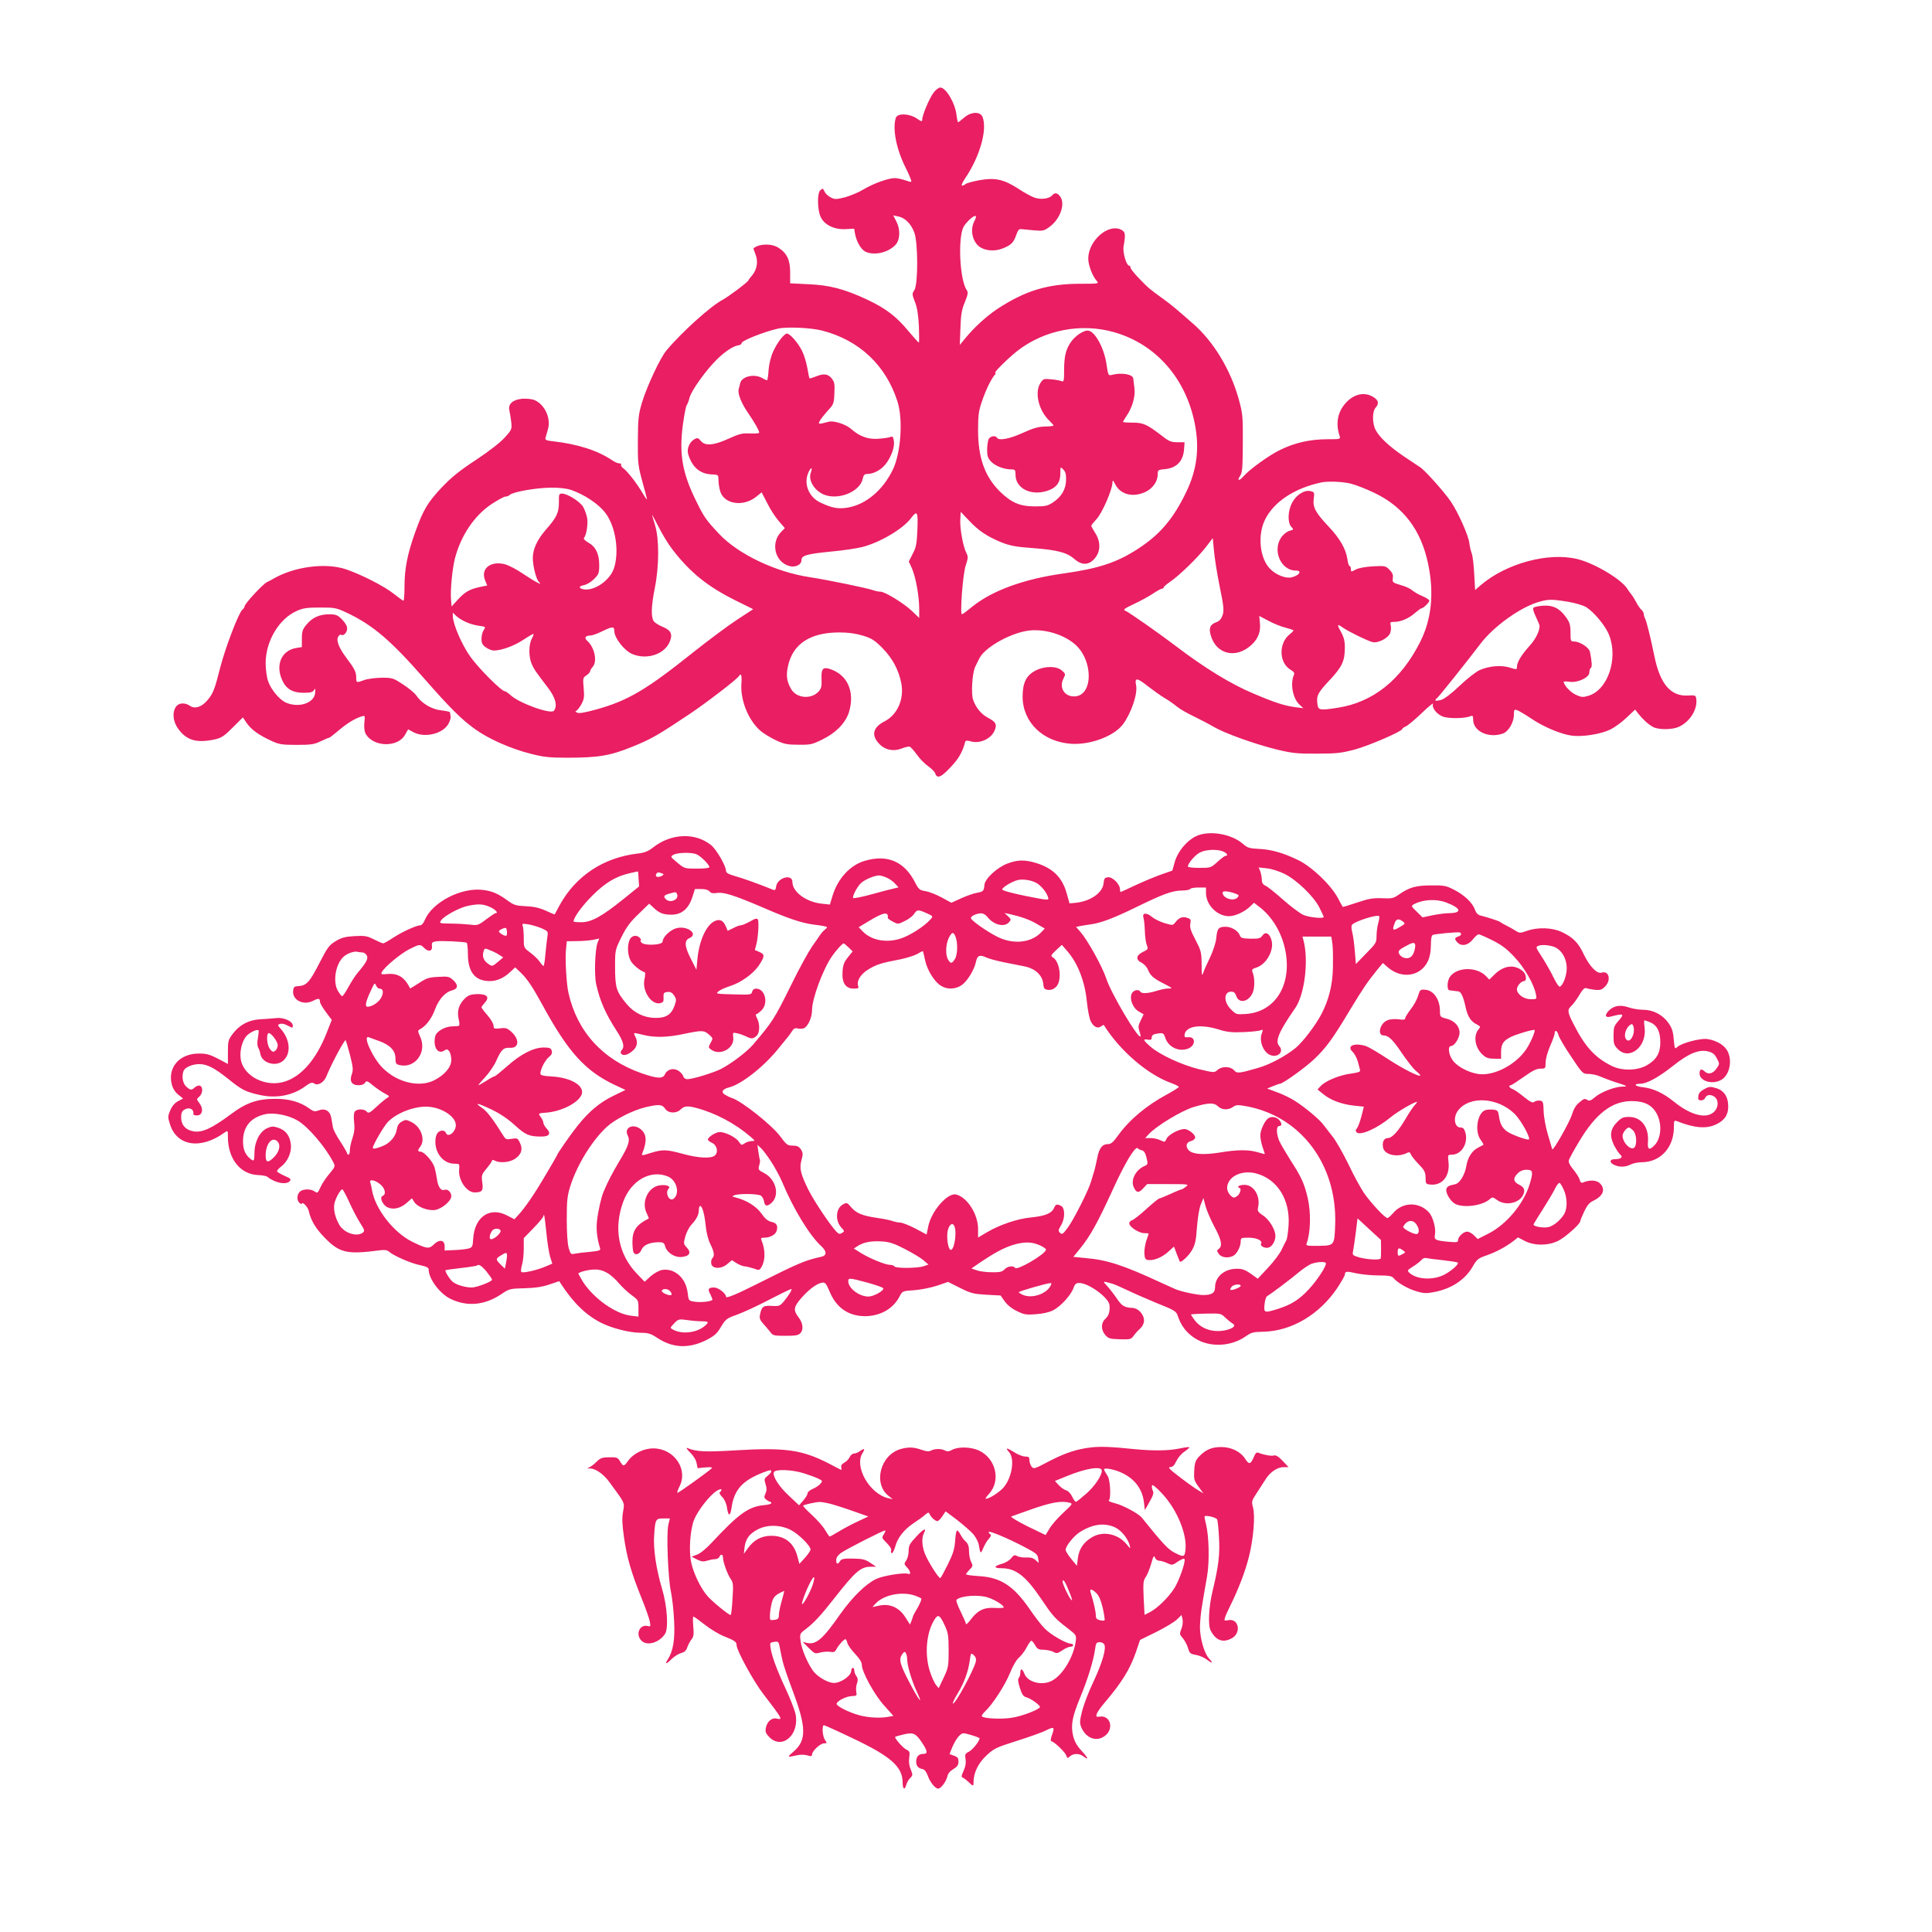 <?xml version="1.0" standalone="no"?>
<!DOCTYPE svg PUBLIC "-//W3C//DTD SVG 20010904//EN"
 "http://www.w3.org/TR/2001/REC-SVG-20010904/DTD/svg10.dtd">
<svg version="1.0" xmlns="http://www.w3.org/2000/svg"
 width="1280pt" height="1280pt" viewBox="0 0 1280 1280"
 preserveAspectRatio="xMidYMid meet">
<g transform="translate(0,1280) scale(0.1,-0.1)"
fill="#e91e63" stroke="none">
<path d="M6185 12186 c-27 -36 -75 -148 -75 -178 0 -15 -4 -15 -36 7 -50 34
-129 36 -139 4 -23 -72 3 -206 64 -328 16 -31 31 -66 35 -78 7 -22 7 -22 -35
-8 -23 8 -55 15 -71 15 -43 0 -145 -37 -209 -76 -31 -19 -85 -41 -120 -51 -56
-14 -68 -15 -93 -2 -16 8 -34 23 -40 34 -6 11 -12 22 -13 24 -2 2 -9 -2 -18
-9 -22 -18 -20 -134 3 -179 25 -52 91 -83 164 -79 l57 3 6 -35 c10 -53 41
-105 70 -118 58 -27 152 -5 199 47 29 32 32 100 6 151 l-22 43 33 -7 c44 -8
85 -49 106 -105 26 -66 26 -344 1 -383 -16 -24 -16 -28 4 -79 15 -38 22 -86
26 -161 2 -60 2 -108 0 -108 -3 0 -34 34 -69 76 -82 99 -151 151 -274 209
-152 71 -249 96 -390 102 l-120 6 0 71 c0 82 -20 127 -75 163 -45 31 -128 30
-168 -2 -1 -1 5 -19 13 -39 19 -46 11 -100 -20 -138 -13 -15 -25 -31 -27 -36
-4 -12 -134 -109 -170 -128 -77 -40 -269 -212 -372 -335 -41 -48 -130 -238
-162 -344 -24 -80 -27 -107 -28 -250 -1 -146 1 -169 27 -265 16 -58 31 -114
33 -125 3 -11 -9 5 -27 35 -38 66 -102 148 -130 168 -10 7 -17 18 -14 23 4 5
-2 9 -12 9 -10 0 -31 9 -48 21 -95 64 -224 106 -388 125 -47 5 -57 9 -53 23 3
9 10 34 16 56 22 74 -21 166 -90 195 -18 7 -52 10 -82 8 -62 -6 -94 -36 -83
-78 3 -14 9 -48 12 -75 5 -49 4 -52 -43 -104 -30 -33 -103 -90 -189 -147 -107
-70 -162 -114 -226 -181 -96 -102 -125 -150 -179 -301 -51 -143 -70 -240 -70
-357 0 -52 -3 -95 -7 -95 -5 1 -33 21 -63 45 -61 50 -221 131 -320 164 -134
44 -338 17 -475 -61 -11 -7 -32 -18 -47 -25 -29 -15 -148 -144 -148 -161 0 -5
-6 -15 -14 -21 -25 -21 -113 -252 -146 -380 -38 -150 -48 -177 -89 -224 -38
-43 -81 -55 -113 -33 -33 23 -74 20 -92 -6 -27 -39 -20 -101 17 -150 56 -74
120 -92 239 -67 45 10 62 21 120 79 l67 67 26 -38 c31 -44 77 -77 160 -116 54
-25 71 -28 170 -28 96 0 116 3 160 24 28 13 52 24 55 23 4 0 32 22 64 49 57
48 107 79 153 93 21 7 22 5 17 -41 -3 -30 0 -57 8 -73 48 -90 215 -95 262 -7
l20 35 35 -19 c73 -39 191 -12 230 52 11 18 19 42 16 54 -2 11 -4 23 -4 26 -1
4 -28 9 -60 13 -63 7 -130 48 -164 100 -10 14 -48 46 -86 71 -66 43 -71 45
-142 45 -41 -1 -92 -7 -114 -15 -54 -20 -55 -19 -55 16 0 37 -11 58 -61 125
-52 68 -73 119 -59 145 6 11 15 17 21 13 16 -9 39 16 39 43 0 15 -14 39 -34
59 -30 30 -40 34 -86 34 -64 0 -112 -22 -150 -69 -25 -30 -30 -44 -30 -92 l0
-56 -37 -6 c-98 -16 -140 -112 -93 -214 26 -58 69 -83 142 -83 44 0 60 4 68
18 8 14 10 11 8 -18 -5 -67 -106 -102 -191 -66 -44 18 -102 87 -121 144 -9 25
-16 79 -16 119 0 144 88 292 203 344 44 20 68 24 157 24 101 0 108 -2 183 -37
169 -81 287 -182 507 -433 170 -194 246 -270 335 -334 89 -65 239 -132 372
-165 85 -22 124 -26 241 -26 206 0 285 13 432 73 126 51 170 77 378 216 111
74 314 230 327 251 15 24 21 6 17 -48 -8 -112 47 -247 129 -316 19 -16 63 -43
99 -60 55 -26 76 -30 150 -30 78 -1 92 2 155 33 96 47 159 113 181 187 39 136
-14 249 -135 284 -41 11 -51 -4 -48 -73 2 -46 -2 -59 -21 -80 -49 -52 -145
-43 -180 17 -29 49 -35 89 -22 150 31 149 146 226 341 226 60 0 108 -7 155
-21 59 -18 78 -30 130 -82 67 -69 107 -143 125 -232 21 -106 -25 -211 -112
-255 -75 -39 -88 -90 -36 -146 39 -43 96 -55 154 -32 21 9 43 13 50 11 7 -2
28 -26 47 -52 19 -27 52 -61 75 -77 22 -16 43 -36 46 -46 13 -39 38 -30 101
37 55 58 80 100 99 171 3 9 14 9 42 1 55 -14 126 17 150 68 21 44 13 61 -42
90 -44 23 -80 67 -98 119 -14 42 -6 172 13 216 7 14 19 40 28 57 32 69 192
162 313 183 105 18 237 -18 318 -86 127 -107 125 -348 -3 -348 -65 0 -100 59
-71 117 16 31 15 33 -10 55 -36 31 -116 30 -175 -1 -61 -32 -85 -81 -85 -173
1 -171 137 -301 326 -312 128 -7 284 53 341 132 54 75 96 200 85 255 -11 53 6
52 76 -4 38 -29 89 -66 115 -81 26 -15 61 -40 79 -55 18 -15 67 -44 110 -64
43 -21 103 -52 133 -70 71 -42 273 -115 420 -151 101 -24 133 -28 265 -27 130
0 163 4 250 27 94 25 315 121 315 136 0 4 11 12 25 18 13 6 61 46 105 88 44
43 78 70 74 61 -9 -25 22 -67 64 -84 37 -15 145 -14 185 2 14 6 17 2 17 -22 0
-78 101 -126 197 -93 37 13 73 74 73 125 0 33 2 36 21 30 12 -4 54 -29 93 -55
82 -56 199 -105 271 -114 70 -9 190 10 252 40 29 14 78 49 109 79 l57 54 21
-27 c31 -39 67 -72 99 -89 38 -19 128 -18 171 2 74 35 124 117 114 186 -3 22
-7 24 -55 21 -113 -7 -185 76 -222 260 -25 121 -51 229 -62 250 -5 10 -9 24
-9 32 0 7 -7 19 -16 27 -8 7 -24 29 -34 50 -11 20 -25 43 -32 51 -7 8 -18 23
-24 33 -34 62 -213 170 -329 200 -193 49 -474 -26 -645 -172 l-37 -32 -6 107
c-3 59 -10 121 -17 137 -6 17 -13 46 -15 66 -6 51 -73 202 -123 276 -44 65
-175 211 -204 228 -9 6 -56 37 -105 70 -100 68 -163 127 -189 176 -23 44 -23
122 -1 147 25 28 21 50 -15 72 -59 36 -130 20 -185 -43 -51 -58 -65 -134 -38
-214 7 -23 6 -23 -78 -23 -114 0 -215 -22 -312 -69 -74 -35 -205 -129 -249
-179 -27 -31 -42 -27 -20 5 15 24 17 53 18 218 1 179 -1 196 -27 290 -54 196
-167 382 -302 500 -127 111 -140 122 -199 165 -94 68 -98 72 -158 134 -32 33
-58 65 -58 73 0 7 -4 13 -9 13 -18 0 -44 87 -37 127 14 81 12 96 -14 110 -86
46 -220 -71 -220 -191 0 -43 29 -118 57 -148 15 -17 10 -18 -108 -18 -217 0
-365 -45 -550 -166 -74 -49 -155 -123 -217 -199 l-33 -40 4 110 c3 89 8 122
29 172 21 53 23 65 13 81 -47 66 -60 352 -20 421 21 35 71 79 80 69 3 -3 -1
-18 -10 -34 -33 -63 -8 -151 50 -178 43 -21 101 -20 150 3 48 21 61 36 79 87
10 29 18 38 32 36 11 -1 48 -5 84 -8 61 -5 67 -4 106 25 67 50 102 147 70 196
-19 28 -38 32 -56 10 -18 -21 -73 -29 -114 -15 -20 6 -69 33 -110 60 -97 63
-156 75 -263 55 -42 -8 -81 -19 -87 -25 -5 -5 -16 -10 -22 -10 -7 0 2 22 22
51 96 143 146 319 114 403 -14 39 -77 37 -123 -4 -19 -16 -37 -30 -39 -30 -3
0 -8 22 -11 49 -9 78 -70 181 -107 181 -10 0 -31 -15 -45 -34z m-739 -1576
c246 -63 423 -229 500 -470 38 -119 23 -343 -32 -454 -65 -133 -175 -226 -292
-248 -67 -12 -109 -5 -190 34 -73 36 -108 121 -78 193 17 41 32 44 18 4 -19
-49 22 -118 85 -145 96 -41 242 18 259 105 5 24 12 31 31 31 40 0 89 26 119
63 38 48 63 115 56 155 -4 29 -7 33 -26 26 -11 -4 -46 -9 -78 -11 -65 -5 -123
15 -179 65 -35 31 -115 57 -148 48 -68 -18 -73 -18 -60 5 6 12 30 42 52 67 40
42 42 48 45 116 3 61 1 75 -18 99 -25 31 -53 34 -107 12 -20 -8 -38 -14 -40
-11 -2 2 -8 32 -14 67 -6 35 -21 86 -35 114 -27 54 -80 115 -100 115 -19 0
-65 -60 -92 -120 -15 -33 -27 -82 -30 -122 -2 -38 -7 -68 -11 -68 -3 1 -17 7
-31 15 -53 31 -136 11 -146 -34 -3 -14 -8 -32 -10 -40 -8 -26 17 -92 61 -155
45 -66 75 -119 75 -133 0 -4 -27 -6 -59 -5 -52 3 -71 -1 -143 -34 -101 -46
-157 -50 -185 -15 -17 20 -22 22 -41 12 -33 -18 -53 -63 -43 -98 25 -87 78
-133 156 -136 44 -2 45 -2 45 -37 0 -19 5 -52 11 -73 24 -87 152 -108 239 -38
l36 29 38 -73 c20 -41 55 -94 77 -119 l39 -45 -24 -24 c-72 -73 -43 -200 53
-227 42 -11 81 8 81 40 0 30 37 40 198 56 79 7 171 21 205 30 117 30 268 119
321 189 43 57 49 47 44 -74 -4 -93 -8 -117 -31 -160 l-26 -51 21 -46 c25 -58
47 -179 48 -264 l0 -64 -47 45 c-56 53 -180 129 -210 129 -12 0 -33 4 -46 9
-37 14 -299 68 -422 87 -225 34 -472 151 -598 284 -89 94 -103 114 -157 225
-90 183 -111 308 -86 499 9 66 20 124 25 130 5 6 14 30 20 53 13 47 105 176
178 249 54 54 110 91 144 96 13 2 23 8 22 14 -3 16 149 76 242 97 58 13 216 6
291 -13z m1932 -10 c278 -78 478 -304 538 -608 32 -165 14 -304 -57 -452 -86
-178 -174 -282 -321 -377 -139 -90 -259 -130 -496 -163 -258 -36 -469 -113
-600 -219 -34 -28 -65 -51 -69 -51 -14 0 6 268 25 323 16 49 17 59 5 82 -22
41 -44 163 -41 221 l3 53 55 -58 c64 -68 118 -104 214 -144 56 -22 94 -30 205
-38 163 -12 229 -29 277 -71 50 -44 96 -44 135 0 42 47 43 114 3 174 -13 21
-24 41 -24 45 0 4 16 23 34 43 36 36 106 196 106 242 1 20 4 18 20 -13 35 -66
116 -86 197 -49 49 22 83 70 83 116 0 30 2 32 50 36 77 8 120 54 125 135 l3
43 -48 0 c-42 0 -56 6 -109 48 -93 71 -118 82 -188 82 -35 0 -63 2 -63 5 0 2
11 20 24 40 38 56 59 129 52 183 -3 26 -7 55 -8 65 -3 27 -77 40 -139 24 -26
-7 -27 -6 -38 69 -16 111 -79 224 -125 224 -31 0 -86 -38 -113 -79 -32 -47
-43 -94 -43 -185 0 -71 -2 -77 -17 -71 -10 4 -41 10 -70 12 -47 5 -52 3 -69
-23 -42 -63 -13 -185 60 -253 14 -14 26 -27 26 -30 0 -3 -26 -7 -58 -7 -44 -1
-78 -11 -148 -43 -89 -40 -156 -52 -169 -31 -10 17 -44 11 -55 -9 -5 -11 -10
-43 -10 -71 0 -43 5 -56 28 -80 29 -29 86 -50 134 -50 23 0 26 -4 26 -35 0
-91 103 -143 213 -106 57 19 84 54 84 112 0 48 0 48 19 29 15 -14 20 -33 19
-69 -1 -62 -30 -112 -86 -149 -36 -24 -50 -27 -121 -27 -100 0 -156 25 -233
100 -99 100 -143 223 -143 405 0 96 4 129 24 186 26 78 61 150 84 177 8 9 11
17 6 17 -13 0 85 97 146 145 179 139 420 186 638 125z m1574 -1005 c32 -8 100
-35 153 -60 194 -93 310 -246 357 -472 40 -192 23 -364 -52 -514 -127 -253
-313 -402 -547 -438 -122 -19 -130 -17 -135 27 -7 54 3 73 85 160 80 86 97
124 97 214 0 41 -7 68 -26 102 -28 50 -26 56 14 27 38 -26 162 -87 195 -95 36
-9 105 26 117 60 6 14 7 36 4 50 -6 22 -3 24 25 24 42 0 96 23 137 60 19 16
38 30 42 30 12 0 52 39 52 51 0 5 -21 19 -47 30 -27 11 -57 29 -68 39 -11 10
-45 26 -76 34 -53 16 -55 18 -51 46 3 22 -3 36 -23 56 -25 25 -30 26 -108 22
-50 -3 -95 -11 -114 -21 -32 -17 -33 -17 -33 3 0 11 -4 20 -9 20 -4 0 -11 20
-14 45 -10 68 -50 138 -126 218 -86 91 -105 127 -97 184 5 40 4 43 -21 49 -40
10 -93 -23 -121 -74 -30 -54 -33 -133 -7 -162 17 -18 16 -19 -9 -26 -14 -3
-37 -19 -50 -35 -71 -84 -15 -229 89 -229 44 0 25 -32 -28 -45 -38 -10 -106
17 -144 58 -67 70 -82 220 -33 322 58 120 196 211 375 249 46 9 145 5 197 -9z
m-5168 -41 c89 -31 185 -95 228 -154 68 -91 92 -257 55 -367 -29 -83 -137
-154 -207 -136 -29 8 -24 20 11 27 17 3 46 21 65 40 31 31 34 39 34 93 0 73
-23 121 -72 148 -22 13 -34 25 -29 31 16 18 28 93 21 132 -4 22 -16 55 -26 73
-21 36 -104 88 -140 89 -20 0 -22 -5 -21 -57 0 -70 -14 -100 -88 -184 -56 -65
-85 -128 -85 -185 0 -52 21 -137 39 -158 16 -18 15 -18 -14 -3 -16 8 -61 36
-98 61 -37 25 -86 50 -109 57 -97 26 -166 -28 -134 -106 l14 -34 -49 -10 c-68
-15 -98 -32 -146 -84 l-41 -45 -4 46 c-5 66 9 208 27 276 40 150 128 280 241
356 42 27 83 50 93 50 9 0 22 5 28 11 20 20 174 47 269 48 59 1 107 -5 138
-15z m670 -393 c119 -155 235 -248 423 -341 l113 -56 -107 -70 c-60 -39 -191
-137 -293 -218 -308 -246 -430 -318 -638 -376 -83 -23 -117 -28 -130 -21 -9 6
-12 11 -6 11 6 0 21 19 34 41 20 36 22 50 17 110 -6 65 -5 70 19 85 13 9 24
21 24 27 0 6 7 18 16 28 33 36 14 129 -35 173 -23 21 -14 35 24 36 11 0 47 14
80 30 63 31 75 30 75 -1 0 -46 68 -132 121 -153 99 -40 216 1 248 87 18 45 5
71 -44 92 -25 10 -52 26 -61 36 -22 25 -21 97 5 227 28 141 29 321 1 412 -11
36 -20 67 -20 70 0 2 19 -34 43 -80 23 -47 64 -114 91 -149z m3627 -248 c27
-131 29 -157 19 -189 -9 -25 -21 -39 -41 -46 -42 -15 -52 -39 -37 -89 37 -125
166 -155 268 -63 46 42 64 90 57 150 l-4 43 61 -32 c33 -18 83 -38 111 -45 27
-7 51 -15 54 -17 2 -3 -8 -15 -24 -27 -75 -59 -72 -189 5 -235 21 -12 28 -22
23 -33 -26 -58 -9 -156 36 -198 l26 -24 -55 7 c-69 9 -137 31 -273 89 -152 63
-330 173 -520 318 -101 77 -310 224 -332 232 -16 6 -7 14 55 43 41 19 98 50
127 69 28 19 56 34 62 34 6 0 11 4 11 9 0 4 18 20 40 35 58 38 185 161 239
231 l46 60 8 -85 c4 -47 21 -153 38 -237z m2309 -100 c47 -8 99 -24 117 -34
54 -34 130 -125 154 -187 61 -157 -9 -364 -138 -402 -37 -11 -46 -10 -85 8
-36 18 -78 64 -78 85 0 3 18 3 39 0 55 -8 131 29 131 62 0 13 4 27 10 30 9 6
7 40 -6 106 -6 29 -67 69 -106 69 -22 0 -23 4 -23 59 0 50 -5 67 -30 102 -42
59 -87 81 -153 76 -29 -2 -57 -8 -62 -13 -6 -6 0 -28 15 -59 13 -28 24 -54 25
-60 1 -36 -27 -92 -69 -137 -52 -58 -81 -106 -81 -137 0 -18 -2 -18 -47 -4
-58 18 -137 11 -201 -17 -25 -12 -83 -57 -131 -103 -56 -53 -99 -86 -123 -94
-21 -6 -38 -7 -38 -3 0 5 4 10 8 12 8 3 201 245 289 361 85 113 258 239 381
277 68 21 91 21 202 3z m-7303 -134 c22 -11 62 -22 87 -25 44 -6 45 -7 31 -28
-8 -11 -15 -37 -15 -58 0 -29 6 -41 29 -57 16 -12 40 -21 53 -21 49 0 132 30
192 69 34 23 66 41 69 41 4 0 0 -15 -10 -32 -21 -40 -21 -120 0 -168 16 -35
23 -46 110 -160 47 -63 61 -113 38 -148 -17 -28 -229 48 -288 102 -15 14 -32
26 -38 26 -22 0 -173 151 -228 228 -57 79 -116 217 -117 270 l0 23 23 -22 c12
-12 41 -30 64 -40z"/>
<path d="M7922 7259 c-62 -31 -120 -102 -139 -170 l-16 -57 -66 -23 c-36 -12
-113 -44 -170 -70 -57 -27 -105 -49 -107 -49 -2 0 -4 9 -4 19 0 33 -49 82 -79
79 -22 -3 -27 -9 -29 -38 -6 -66 -89 -123 -192 -132 l-34 -3 -18 63 c-28 106
-91 169 -199 203 -78 24 -125 24 -194 -2 -69 -26 -150 -101 -153 -142 -3 -40
-7 -44 -49 -52 -21 -3 -68 -20 -104 -36 l-66 -30 -64 35 c-35 19 -83 38 -107
42 -39 6 -45 11 -68 55 -71 141 -183 190 -334 146 -97 -28 -179 -117 -214
-231 l-18 -59 -55 6 c-102 11 -193 78 -193 143 0 58 -101 29 -108 -30 -3 -21
-7 -26 -20 -21 -96 39 -199 76 -250 90 -45 13 -62 22 -62 35 0 33 -62 140 -98
170 -105 86 -266 80 -387 -16 -31 -24 -55 -34 -100 -39 -226 -26 -410 -148
-516 -340 -18 -33 -33 -61 -34 -63 -1 -1 -28 10 -60 25 -43 19 -79 27 -131 29
-63 3 -78 7 -116 34 -66 49 -108 67 -169 74 -144 18 -336 -82 -385 -200 -8
-19 -20 -34 -28 -34 -25 0 -121 -43 -180 -82 -32 -21 -62 -38 -67 -38 -6 0
-33 12 -61 26 -46 23 -61 26 -130 22 -63 -4 -86 -10 -125 -34 -43 -26 -54 -42
-108 -147 -63 -123 -85 -148 -138 -150 -28 -2 -32 -6 -35 -32 -6 -61 68 -98
131 -66 38 19 47 18 47 -7 0 -8 18 -39 39 -67 l39 -52 -35 -89 c-68 -172 -164
-283 -274 -319 -126 -42 -277 34 -294 148 -8 51 7 114 35 150 19 24 73 51 83
41 2 -3 0 -25 -4 -50 -6 -29 -5 -53 2 -66 6 -10 12 -29 14 -41 11 -59 98 -86
148 -47 58 46 51 144 -16 217 -18 21 -19 23 -3 29 10 4 29 1 44 -7 15 -7 30
-15 35 -17 4 -2 7 4 7 12 0 30 -60 57 -110 51 -25 -3 -72 -6 -106 -8 -75 -4
-136 -36 -181 -95 -31 -41 -33 -49 -33 -122 l0 -79 -66 35 c-54 28 -76 34
-126 34 -130 0 -210 -93 -179 -208 7 -25 23 -50 43 -65 l31 -25 -32 -17 c-21
-10 -40 -32 -52 -59 -17 -40 -18 -47 -4 -91 44 -148 203 -174 362 -59 23 16
23 16 23 -32 1 -142 83 -245 200 -249 27 -1 55 -6 62 -12 51 -41 125 -55 148
-28 10 12 5 18 -33 34 -25 11 -47 24 -51 29 -3 5 8 19 24 31 45 33 73 95 67
149 -6 57 -34 94 -83 110 -33 11 -44 11 -75 -3 -48 -22 -83 -90 -83 -162 -1
-56 -3 -60 -28 -40 -33 27 -48 62 -48 115 0 97 51 159 147 180 57 13 155 -6
215 -42 70 -41 185 -176 237 -278 13 -25 11 -29 -27 -75 -23 -26 -49 -67 -59
-89 -17 -38 -20 -41 -38 -28 -25 19 -80 18 -99 -2 -20 -20 -21 -58 -1 -74 8
-7 15 -9 15 -6 0 20 39 -19 45 -45 14 -64 46 -118 107 -180 98 -100 146 -111
361 -83 36 5 52 2 65 -9 29 -26 144 -77 205 -89 42 -9 57 -16 57 -29 0 -61 73
-159 144 -194 111 -54 228 -43 339 32 50 34 56 36 152 38 72 2 118 9 165 25
l65 22 15 -23 c81 -124 167 -206 267 -255 71 -35 186 -64 257 -64 50 0 67 -5
111 -34 102 -68 210 -72 325 -14 54 28 70 42 97 88 31 51 38 56 106 80 39 14
135 58 211 98 77 40 143 72 148 72 10 0 -18 -46 -52 -86 -23 -26 -30 -29 -76
-26 -56 4 -68 -4 -78 -55 -6 -25 -2 -37 18 -60 14 -15 35 -40 47 -55 19 -27
25 -28 103 -28 69 0 86 3 100 19 21 23 15 67 -13 103 -36 47 -34 68 16 126 51
59 106 100 141 104 19 3 26 -6 47 -56 45 -110 126 -166 237 -166 101 1 186 49
228 131 19 36 19 36 97 41 43 3 111 17 151 30 l73 25 80 -40 c72 -36 90 -40
174 -45 l94 -5 27 -38 c17 -24 47 -49 81 -65 48 -24 62 -26 127 -21 44 3 89
13 113 26 49 24 118 100 135 147 9 27 18 34 38 34 63 0 198 -99 201 -148 3
-43 -5 -68 -27 -89 -31 -28 -31 -73 -1 -108 20 -23 30 -26 96 -28 67 -2 75 0
90 21 9 13 28 35 44 49 34 33 35 72 4 109 -16 18 -35 28 -58 29 -51 3 -67 13
-101 64 -17 25 -45 61 -62 80 -33 35 -34 35 34 16 14 -4 57 -23 95 -41 39 -19
128 -58 198 -87 123 -49 130 -54 141 -88 22 -64 58 -110 112 -145 98 -63 241
-57 341 15 33 23 48 27 113 28 187 4 372 114 490 290 27 41 50 81 50 88 0 23
13 24 75 9 33 -7 99 -14 146 -14 67 0 90 -4 100 -16 26 -32 97 -73 153 -89 50
-15 67 -15 119 -5 116 23 205 82 256 172 26 45 35 52 93 72 63 22 129 58 179
97 l26 21 44 -23 c62 -33 156 -33 222 0 47 23 147 112 147 131 0 5 12 34 26
64 19 40 35 59 59 70 68 33 84 77 44 117 -21 21 -69 23 -110 5 -12 -5 -18 -1
-23 17 -3 14 -22 44 -42 68 -22 27 -34 49 -30 61 2 11 33 67 68 125 110 185
218 268 348 268 85 0 136 -26 167 -85 35 -66 29 -159 -13 -205 -36 -39 -50
-33 -46 19 8 98 -44 166 -125 166 -38 0 -50 -5 -78 -33 -47 -47 -53 -91 -22
-154 14 -27 33 -55 42 -63 20 -17 4 -30 -37 -30 -35 0 -37 -23 -3 -38 35 -16
74 -15 109 3 15 8 49 15 75 15 122 1 211 98 211 231 0 46 1 48 23 40 111 -44
190 -51 253 -22 58 26 84 63 84 120 0 64 -28 107 -81 122 -37 11 -46 11 -78
-7 -26 -14 -37 -27 -39 -46 -3 -23 1 -28 18 -28 11 0 23 6 26 14 9 23 35 28
61 11 34 -23 29 -80 -9 -108 -54 -40 -153 -11 -259 75 -69 56 -137 88 -206 95
-53 6 -64 23 -15 23 43 0 121 43 217 119 104 83 172 110 232 95 29 -7 43 -18
57 -45 19 -35 19 -38 2 -63 -25 -39 -56 -48 -82 -25 -22 21 -34 16 -34 -13 0
-49 81 -75 139 -45 57 28 80 122 48 190 -20 41 -71 73 -135 83 -47 7 -174 -27
-201 -54 -15 -14 -16 -10 -22 51 -4 53 -12 77 -35 109 -38 55 -102 88 -168 88
-28 0 -71 7 -96 16 -53 18 -95 12 -127 -18 -33 -31 -31 -52 5 -44 93 24 97 21
52 -31 -26 -29 -30 -41 -30 -94 0 -54 3 -64 29 -90 77 -77 193 17 177 142 -4
27 -4 49 -1 49 3 0 21 -6 40 -14 44 -19 65 -61 65 -132 0 -71 -25 -114 -88
-151 -63 -37 -165 -39 -234 -5 -109 54 -175 125 -249 270 -45 86 -47 102 -18
128 11 10 35 42 52 71 23 39 36 51 47 46 8 -3 34 -8 57 -11 35 -3 46 0 67 22
42 42 26 107 -22 92 -31 -10 -79 39 -118 119 -37 80 -73 116 -149 151 -62 29
-158 32 -228 7 -45 -16 -49 -16 -75 0 -15 10 -43 26 -62 35 -19 9 -37 20 -40
23 -5 6 -88 33 -130 43 -18 4 -30 16 -39 41 -16 45 -71 97 -141 132 -49 25
-65 28 -150 27 -102 -1 -142 -12 -214 -62 -34 -24 -46 -26 -111 -23 -61 2 -88
-3 -165 -29 -50 -17 -93 -30 -94 -28 -2 2 -16 28 -32 58 -46 87 -174 209 -264
252 -99 48 -180 71 -263 74 -59 3 -73 7 -102 33 -78 68 -228 92 -313 50z m183
-101 c25 -11 34 -28 15 -28 -6 0 -30 -18 -54 -40 -43 -39 -44 -40 -120 -40
-42 0 -76 4 -76 9 0 21 49 78 80 93 40 21 117 23 155 6z m-3492 -17 c27 -10
87 -70 87 -86 0 -6 -34 -10 -83 -10 -81 0 -83 1 -130 40 -46 39 -47 39 -25 52
27 15 116 17 151 4z m3898 -131 c83 -42 192 -148 230 -222 16 -32 29 -60 29
-63 0 -13 -99 -3 -136 14 -22 10 -82 55 -133 100 -52 46 -104 88 -117 93 -17
8 -24 19 -24 39 0 15 -5 40 -10 55 l-11 27 54 -6 c32 -3 81 -19 118 -37z
m-4280 -34 l3 -49 -104 -84 c-143 -115 -212 -153 -278 -153 -29 0 -52 2 -52 5
0 26 57 104 124 171 86 86 156 128 249 149 29 7 53 12 54 11 1 -1 3 -23 4 -50z
m154 38 c13 -5 14 -8 3 -15 -22 -14 -48 -11 -42 6 7 17 14 18 39 9z m1488 -28
c18 -7 43 -25 56 -39 l24 -26 -29 -7 c-16 -3 -83 -21 -149 -39 -66 -18 -121
-29 -123 -24 -5 13 27 75 53 99 24 22 86 49 118 50 10 0 32 -6 50 -14z m1005
-43 c30 -23 58 -60 66 -89 6 -20 3 -20 -149 10 -92 19 -155 36 -155 43 0 14
66 54 105 63 41 8 102 -4 133 -27z m1112 -59 c0 -79 74 -154 152 -154 41 0
104 29 140 64 l26 25 39 -30 c93 -73 157 -191 174 -318 29 -215 -83 -377 -268
-389 -61 -4 -64 -3 -98 31 -49 49 -48 117 2 117 18 0 27 -8 34 -30 19 -53 86
-36 110 27 12 31 12 95 -1 127 -8 23 -6 26 25 36 66 22 118 116 99 181 -13 46
-39 60 -60 31 -13 -19 -23 -22 -79 -21 -53 1 -65 5 -70 20 -10 31 -55 59 -95
59 -47 0 -56 -12 -62 -76 -3 -30 -20 -82 -40 -125 -20 -41 -41 -87 -46 -104
-9 -25 -11 -16 -11 57 -1 81 -4 91 -41 162 -31 58 -38 82 -34 105 5 26 3 32
-17 39 -32 12 -56 4 -79 -25 -19 -25 -19 -25 -74 -9 -30 9 -69 28 -85 42 -37
31 -66 26 -55 -8 4 -13 8 -52 9 -88 1 -36 7 -77 13 -92 10 -25 9 -28 -26 -45
-46 -22 -49 -52 -9 -71 16 -8 35 -28 42 -46 17 -41 37 -58 110 -95 52 -27 56
-30 30 -30 -16 1 -52 -6 -80 -15 -57 -18 -101 -21 -110 -6 -11 18 -44 11 -56
-11 -18 -35 5 -96 45 -120 l33 -19 -19 -40 c-17 -33 -18 -45 -9 -72 6 -17 9
-33 7 -35 -16 -16 -194 284 -226 382 -28 84 -123 254 -172 311 l-29 33 23 5
c13 3 43 7 68 11 73 9 156 41 310 116 176 86 238 109 301 109 26 0 51 5 54 10
3 6 28 10 56 10 l49 0 0 -36z m-3289 10 c9 -12 23 -14 50 -10 44 7 116 -16
314 -101 156 -68 247 -98 321 -108 27 -3 60 -8 74 -11 25 -6 25 -6 5 -23 -11
-9 -24 -24 -30 -33 -5 -8 -30 -44 -55 -79 -24 -35 -87 -149 -138 -254 -112
-226 -122 -242 -252 -395 -42 -49 -146 -128 -215 -163 -53 -26 -187 -67 -222
-67 -12 0 -23 8 -26 19 -2 10 -17 27 -32 37 -33 21 -75 10 -90 -24 -13 -30
-50 -29 -153 7 -259 90 -429 277 -486 534 -13 57 -22 214 -17 277 l6 64 70 1
c39 0 87 5 108 9 l37 8 -11 -28 c-17 -46 -23 -214 -9 -275 25 -112 61 -193
135 -308 45 -69 55 -107 34 -128 -6 -6 -8 -16 -5 -22 12 -19 43 -12 75 15 33
27 39 60 20 96 -6 11 -9 21 -7 23 2 2 28 -3 58 -11 75 -19 160 -18 271 6 121
25 132 25 166 -4 28 -25 28 -25 11 -55 -16 -30 -16 -31 5 -46 60 -42 153 10
145 81 -4 34 -4 35 26 28 17 -3 43 -13 58 -20 35 -18 47 -18 70 3 22 20 24 77
4 116 -8 15 -11 27 -7 27 5 0 20 11 35 25 49 46 26 145 -35 145 -13 0 -23 -8
-26 -21 -5 -20 -11 -20 -125 -17 -114 3 -118 4 -98 20 12 10 45 25 74 34 74
23 155 81 194 138 39 59 40 73 5 88 -16 7 -29 13 -31 13 -1 1 2 15 7 31 13 41
21 157 12 172 -6 10 -18 7 -52 -13 -24 -13 -51 -25 -59 -25 -9 0 -32 -8 -52
-19 l-37 -18 -12 29 c-17 41 -42 52 -77 34 -54 -28 -99 -128 -111 -246 l-7
-75 -37 73 c-42 82 -45 121 -9 137 62 27 -15 85 -88 65 -40 -11 -90 -59 -90
-88 0 -24 -121 -29 -140 -7 -7 8 -9 15 -5 15 4 0 2 7 -5 15 -20 24 -55 18 -68
-10 -18 -40 -14 -106 8 -143 16 -27 62 -64 92 -74 4 -2 3 -22 -2 -45 -18 -77
46 -174 105 -159 19 5 23 12 21 38 -1 29 2 33 26 36 20 2 31 -4 44 -23 16 -25
16 -31 3 -68 -21 -59 -57 -82 -127 -81 -75 1 -141 33 -191 93 -69 84 -76 106
-76 252 0 104 1 107 42 190 32 65 58 101 113 153 l71 69 27 -25 c40 -38 66
-48 121 -48 67 0 113 39 138 116 l17 54 42 0 c26 0 47 -6 55 -16z m3488 -16
c19 -7 21 -11 11 -23 -25 -30 -100 -7 -100 31 0 14 39 11 89 -8z m-3703 -3
c14 -35 -46 -61 -74 -33 -19 19 -14 27 21 37 45 13 47 13 53 -4z m5095 -54
c100 -38 109 -70 19 -71 -25 0 -74 -7 -110 -14 l-65 -14 -39 38 c-38 37 -38
38 -17 50 59 31 146 36 212 11z m-6333 -31 c36 -17 57 -40 35 -40 -5 0 -32
-19 -62 -41 -51 -39 -57 -41 -105 -35 -28 3 -86 7 -129 7 -77 1 -78 2 -64 22
19 29 125 86 179 96 69 14 100 12 146 -9z m2891 -40 c44 -20 44 -20 25 -42
-41 -46 -139 -109 -200 -127 -96 -30 -195 -10 -252 52 l-23 24 68 41 c98 59
130 64 125 21 -1 -4 14 -15 33 -25 34 -18 35 -18 79 4 25 11 53 33 62 47 20
30 26 30 83 5z m403 -25 c41 -53 111 -70 142 -36 16 18 16 20 -6 41 l-23 21
30 -6 c79 -18 135 -37 184 -66 l53 -31 -23 -24 c-60 -64 -164 -81 -263 -43
-56 20 -197 114 -203 135 -4 13 33 32 66 33 13 1 31 -9 43 -24z m2589 -42 c-6
-21 -11 -59 -11 -84 0 -44 -4 -50 -69 -116 l-68 -70 -7 86 c-4 47 -11 103 -17
124 -5 20 -7 42 -3 48 14 24 175 75 182 58 2 -4 -1 -25 -7 -46z m163 12 c17
-13 17 -15 -15 -34 -51 -31 -58 -27 -39 23 11 29 26 32 54 11z m-5706 -45 c44
-20 44 -20 38 -60 -3 -22 -9 -74 -13 -115 -3 -41 -9 -75 -12 -75 -3 0 -14 12
-25 28 -10 15 -38 42 -62 60 -44 33 -44 33 -44 96 0 36 -3 72 -7 82 -6 15 -1
16 37 10 24 -4 64 -16 88 -26z m-232 -48 c-9 -9 -56 20 -50 30 3 5 16 13 28
17 18 7 22 4 24 -16 2 -14 1 -27 -2 -31z m6324 8 c0 -5 -9 -12 -20 -15 -24 -8
-25 -18 -4 -39 27 -28 70 -20 101 19 15 19 33 35 39 35 7 0 48 -18 92 -40 60
-30 96 -57 145 -110 66 -69 130 -180 143 -248 6 -32 6 -32 -35 -32 -45 0 -91
33 -91 66 0 21 28 54 47 54 19 0 16 44 -5 63 -53 49 -124 43 -185 -14 l-40
-39 -20 21 c-62 66 -194 64 -241 -3 -19 -27 -21 -88 -3 -89 6 -1 19 -2 27 -3
8 -2 22 -3 31 -4 19 -2 34 -35 49 -105 13 -60 34 -94 72 -113 27 -14 28 -17
15 -32 -37 -43 -26 -120 23 -167 24 -23 39 -29 78 -29 l47 -1 0 46 c1 53 14
73 65 99 35 18 151 52 157 46 7 -7 -29 -90 -57 -130 -69 -101 -212 -175 -313
-162 -65 9 -140 48 -171 89 -29 38 -36 97 -12 97 22 0 56 54 56 88 0 43 -34
80 -86 93 -43 11 -44 13 -44 51 0 77 -43 139 -101 141 -29 2 -32 -1 -44 -41
-7 -24 -29 -64 -49 -89 -20 -26 -36 -52 -36 -59 0 -10 -11 -12 -45 -7 -26 3
-56 1 -74 -7 -49 -20 -68 -100 -24 -100 32 0 62 -29 122 -119 33 -48 73 -100
90 -114 17 -14 31 -28 31 -31 0 -16 -118 44 -215 108 -60 40 -125 78 -144 85
-77 25 -133 2 -89 -38 12 -12 27 -40 34 -64 6 -23 13 -49 15 -57 3 -11 -12
-16 -61 -23 -74 -9 -168 -48 -200 -82 l-21 -23 38 -31 c49 -40 121 -67 203
-76 l66 -7 -16 -63 c-9 -35 -22 -70 -29 -79 -11 -13 -11 -20 -3 -28 24 -24
135 25 227 101 43 36 155 101 173 101 3 0 -4 -10 -15 -22 -12 -13 -38 -51 -58
-86 -50 -86 -92 -132 -120 -132 -27 0 -40 -28 -31 -66 12 -47 97 -64 159 -32
13 7 19 4 24 -9 3 -10 26 -39 52 -66 39 -40 45 -53 46 -90 0 -40 2 -42 32 -45
77 -8 129 55 120 145 -6 53 -5 53 22 53 63 0 109 74 90 145 -8 27 -15 35 -33
35 -41 0 -50 70 -15 114 76 97 260 86 372 -22 45 -43 115 -172 94 -172 -24 0
-111 33 -140 52 -34 24 -49 52 -56 103 -5 35 -10 40 -35 43 -15 2 -39 1 -52
-2 -55 -14 -77 -140 -34 -198 12 -16 20 -31 18 -33 -1 -1 -18 -10 -36 -19 -40
-20 -68 -65 -77 -120 -10 -60 -44 -116 -75 -122 -44 -10 -50 -13 -57 -30 -9
-24 26 -83 58 -100 57 -29 182 -12 230 32 16 14 20 14 47 -6 55 -41 148 -23
174 35 14 31 6 50 -29 67 -37 18 -40 42 -9 73 17 17 36 25 61 25 41 0 44 -14
20 -94 -40 -132 -155 -269 -274 -329 l-71 -36 -25 25 c-13 13 -33 24 -45 24
-24 0 -60 -34 -60 -56 0 -15 -9 -16 -63 -11 -88 8 -97 13 -90 48 8 40 -14 119
-40 147 -67 72 -176 69 -239 -7 -15 -17 -31 -31 -36 -31 -15 0 -101 91 -148
156 -25 34 -74 124 -109 198 -36 74 -84 159 -108 188 -23 29 -50 64 -59 76
-23 34 -132 124 -195 162 -29 18 -81 43 -116 55 l-62 23 39 16 c21 9 42 16 46
16 19 0 171 109 228 164 78 74 123 136 236 325 90 148 113 182 179 264 l39 47
33 -29 c92 -80 219 -60 266 43 12 26 19 64 19 104 0 42 4 64 13 68 18 7 170
21 180 16 4 -2 7 -7 7 -12z m-3349 -17 c16 -42 13 -120 -5 -148 -20 -30 -27
-31 -44 -4 -19 30 -17 101 3 143 21 43 32 45 46 9z m2494 -28 c6 -40 7 -63 6
-175 -2 -113 -27 -216 -77 -310 -38 -73 -123 -184 -169 -222 -69 -56 -172
-111 -249 -133 -132 -38 -140 -38 -161 -15 -24 26 -81 27 -109 1 -21 -19 -23
-18 -121 5 -114 28 -260 95 -322 149 -49 42 -54 54 -18 47 18 -3 25 0 25 11 0
20 10 26 49 31 27 3 32 -1 41 -29 20 -61 86 -94 147 -74 55 18 58 82 5 77 -22
-2 -26 1 -24 17 9 58 105 72 228 34 54 -17 86 -20 163 -17 53 2 104 8 113 12
16 7 17 5 7 -23 -18 -50 12 -124 57 -141 51 -20 93 23 59 60 -29 32 -2 96 106
251 63 91 90 316 55 449 l-7 25 96 0 95 0 5 -30z m-5733 -11 c4 -3 8 -37 8
-75 0 -120 48 -179 145 -179 47 0 92 20 134 59 l34 32 35 -33 c46 -44 79 -94
147 -218 170 -312 283 -436 480 -529 l69 -32 -80 -39 c-91 -44 -162 -104 -238
-199 -47 -59 -136 -187 -136 -196 0 -1 -34 -61 -76 -131 -75 -128 -135 -215
-182 -266 l-24 -26 -46 24 c-116 62 -218 -7 -227 -153 -3 -53 -6 -58 -32 -65
-15 -4 -57 -9 -92 -10 l-65 -3 0 30 c-1 41 -36 46 -72 10 -31 -31 -47 -29
-143 18 -123 61 -244 216 -266 340 -3 21 -9 45 -12 53 -9 24 33 16 66 -12 33
-27 41 -68 16 -77 -23 -10 1 -63 35 -77 39 -16 84 -5 125 31 l34 30 16 -25
c22 -34 94 -60 140 -52 45 9 105 60 105 91 0 27 -24 49 -45 42 -23 -9 -43 19
-50 71 -4 26 -11 62 -17 80 -12 39 -69 102 -92 102 -20 0 -20 9 -1 34 35 47 3
133 -61 163 -32 16 -38 16 -62 2 -19 -10 -29 -26 -33 -51 -7 -47 -44 -91 -94
-111 -41 -17 -65 -21 -65 -12 0 19 74 146 101 173 62 63 187 108 274 99 91 -9
175 -68 175 -121 0 -47 -53 -87 -66 -51 -8 19 -38 19 -54 0 -21 -25 -21 -87 0
-130 23 -47 64 -75 112 -75 33 0 33 -1 30 -39 -7 -68 49 -151 102 -151 51 0
59 11 51 67 -6 47 -4 52 29 92 20 24 36 47 36 52 0 6 8 5 19 -1 31 -16 93 -12
129 10 45 28 58 65 37 108 -15 32 -18 33 -55 27 -35 -6 -40 -4 -56 22 -68 109
-108 161 -139 182 -58 39 -33 35 60 -9 58 -28 109 -62 155 -104 71 -65 96 -76
177 -76 53 0 66 20 34 54 -11 12 -21 29 -21 37 0 8 -7 24 -15 35 -21 27 -20
29 28 32 100 6 214 62 239 117 26 58 -63 115 -194 123 -58 3 -78 8 -78 19 0
28 31 89 56 109 19 16 24 27 19 43 -5 17 -14 21 -53 21 -67 0 -153 -44 -242
-124 -41 -36 -78 -66 -82 -66 -4 0 -29 -13 -55 -30 -26 -16 -50 -30 -53 -30
-3 0 16 24 43 52 27 29 60 77 74 108 33 75 49 91 90 88 62 -4 68 53 11 106
-27 24 -37 28 -74 23 -40 -4 -44 -3 -44 18 0 12 -18 43 -40 68 -22 25 -40 49
-40 53 0 4 10 18 22 31 34 37 15 58 -52 57 -42 -2 -57 -7 -81 -30 -38 -37 -52
-81 -41 -132 6 -23 7 -43 4 -47 -3 -3 -23 -5 -45 -5 -48 0 -105 -33 -113 -64
-17 -69 15 -124 58 -97 19 12 23 11 35 -5 7 -10 13 -35 13 -56 0 -48 -43 -99
-113 -135 -99 -50 -246 -15 -342 82 -65 64 -135 218 -92 203 6 -3 36 -13 66
-24 74 -26 111 -64 111 -115 0 -33 4 -40 25 -45 104 -26 186 84 139 187 -18
40 -18 41 2 52 37 21 74 69 95 127 24 67 68 117 113 128 41 11 44 35 9 68 -26
24 -34 26 -99 22 -63 -3 -78 -8 -128 -41 -32 -21 -59 -37 -59 -35 -36 73 -80
101 -149 95 -42 -4 -46 -2 -38 13 18 34 124 122 181 151 70 35 73 35 100 8 28
-28 55 -21 51 13 -3 22 1 27 25 31 32 6 193 -2 205 -9z m6279 -52 c-12 -43
-35 -58 -71 -47 -11 3 -25 15 -30 25 -11 20 -2 29 65 63 39 20 49 9 36 -41z
m-3750 22 l28 -27 -31 -39 c-25 -31 -33 -50 -36 -96 -5 -74 20 -112 75 -112
28 0 34 3 29 16 -13 34 16 81 68 112 55 33 87 43 210 66 43 9 94 25 114 36 19
12 35 20 37 18 1 -2 7 -28 14 -60 14 -66 62 -143 105 -169 42 -26 95 -24 137
4 37 25 85 103 95 155 8 41 25 49 67 29 17 -8 68 -22 112 -31 44 -9 107 -21
140 -28 73 -14 122 -59 127 -117 3 -31 7 -36 32 -39 19 -2 36 4 52 19 42 40
28 169 -22 197 -14 8 -11 15 22 46 l39 36 33 -38 c72 -81 120 -204 133 -340 5
-51 16 -108 25 -127 18 -38 47 -53 70 -34 8 6 16 10 17 8 107 -171 291 -329
448 -385 27 -10 49 -21 49 -25 0 -4 -35 -26 -77 -49 -136 -73 -249 -167 -325
-272 -33 -46 -47 -58 -68 -58 -37 0 -58 -27 -70 -90 -6 -30 -15 -69 -20 -87
-6 -18 -15 -50 -21 -70 -17 -59 -115 -253 -155 -307 -32 -43 -38 -47 -51 -34
-13 13 -12 19 6 49 28 45 28 114 2 129 -29 15 -37 13 -49 -16 -16 -33 -60 -51
-152 -60 -89 -8 -208 -49 -291 -98 l-59 -35 0 57 c0 97 -71 209 -145 228 -56
14 -164 -108 -185 -211 l-11 -54 -75 40 c-41 21 -86 39 -99 39 -13 0 -36 5
-51 10 -15 6 -61 15 -103 21 -96 14 -139 31 -173 72 -26 31 -28 31 -54 17 -47
-26 -52 -107 -10 -153 22 -23 22 -25 4 -36 -16 -10 -23 -7 -43 16 -45 51 -142
197 -178 268 -53 107 -62 145 -47 199 11 40 10 49 -4 71 -13 19 -25 25 -54 25
-34 0 -41 5 -81 59 -54 75 -257 236 -323 257 -13 4 -33 14 -46 22 -27 17 -16
36 26 47 84 20 238 142 334 264 29 36 55 68 58 71 3 3 14 18 24 33 14 23 23
28 42 23 13 -4 33 -2 43 3 26 15 51 72 51 119 0 75 71 267 131 355 25 37 70
87 78 87 3 0 17 -12 32 -26z m4669 5 c52 -16 90 -76 90 -144 0 -49 -25 -115
-46 -122 -6 -2 -23 24 -40 58 -16 34 -48 91 -71 127 -24 36 -43 68 -43 73 0
20 57 24 110 8z m-6981 -56 l25 -16 -34 -29 c-41 -34 -40 -33 -74 -7 -25 20
-33 50 -20 83 5 14 10 14 42 0 21 -8 48 -22 61 -31z m-909 17 c11 0 24 -9 30
-20 11 -21 -1 -45 -62 -117 -15 -18 -42 -60 -60 -93 -18 -33 -36 -60 -41 -60
-4 0 -16 15 -27 33 -37 60 -18 181 38 230 23 21 71 37 90 31 8 -2 22 -4 32 -4z
m115 -240 c24 0 28 -25 11 -59 -16 -31 -61 -61 -91 -61 -19 0 -13 33 23 109
22 49 26 52 33 33 5 -12 15 -22 24 -22z m8305 -306 c-13 -39 -36 -50 -50 -24
-12 22 2 69 28 88 14 11 18 9 24 -9 5 -13 4 -36 -2 -55z m-495 -1 c4 -16 41
-80 84 -143 76 -114 77 -115 117 -115 21 0 57 -8 78 -18 22 -9 62 -25 90 -34
90 -28 95 -32 54 -32 -51 -1 -143 -37 -182 -71 -23 -20 -36 -26 -47 -19 -20
13 -24 12 -58 -17 -20 -16 -36 -44 -46 -77 -15 -50 -127 -248 -131 -231 -1 5
-14 49 -29 98 -15 50 -27 117 -28 155 -2 61 -4 66 -25 69 -13 2 -29 -2 -37 -8
-11 -9 -25 -2 -69 33 -30 25 -64 48 -75 52 -21 6 -29 25 -12 25 5 0 43 25 86
55 57 41 85 55 111 55 33 0 34 1 34 41 0 23 13 70 30 109 17 38 30 75 30 84 0
26 18 18 25 -11z m-8485 -67 c0 -13 -7 -30 -16 -37 -14 -11 -19 -10 -35 10
-19 23 -26 90 -12 105 12 12 63 -52 63 -78z m480 -70 c19 -76 21 -95 11 -122
-17 -47 -1 -74 44 -74 22 0 37 6 44 17 8 15 14 13 53 -19 23 -19 59 -43 78
-53 32 -17 33 -19 15 -29 -10 -6 -42 -32 -71 -59 -44 -41 -53 -45 -64 -32 -16
19 -64 20 -79 1 -7 -9 -9 -33 -5 -69 5 -40 2 -69 -11 -108 -10 -29 -18 -66
-17 -81 0 -15 -4 -28 -9 -28 -5 0 -9 4 -9 9 0 4 -20 39 -44 76 -25 37 -47 79
-50 94 -2 14 -7 43 -11 64 -8 47 -41 67 -85 50 -25 -9 -34 -7 -61 13 -59 43
-132 64 -223 64 -121 0 -194 -25 -299 -104 -123 -91 -185 -120 -242 -112 -55
9 -85 42 -85 95 0 26 6 40 21 49 32 20 66 4 60 -30 0 -5 10 -8 24 -8 36 0 45
42 17 80 -21 28 -21 28 -1 45 23 22 25 63 4 72 -9 3 -24 -2 -34 -11 -23 -21
-30 -20 -58 6 -23 21 -30 67 -17 103 10 24 58 45 104 45 52 0 99 -24 192 -98
90 -73 114 -85 207 -106 109 -25 219 -5 302 56 36 26 45 29 62 19 24 -16 63 8
79 47 33 83 123 250 128 240 4 -7 17 -53 30 -102z m5750 -336 c24 -24 67 -26
99 -4 21 15 32 15 88 5 361 -66 602 -387 589 -782 -5 -142 -5 -141 -109 -143
-74 -1 -86 1 -81 14 27 71 31 202 8 303 -22 95 -43 141 -114 250 -32 51 -66
109 -75 129 -20 49 -20 98 0 98 20 0 19 19 -2 42 -17 18 -49 23 -69 10 -24
-15 -54 -79 -54 -113 0 -20 7 -56 15 -79 8 -23 15 -44 15 -45 0 -2 -21 3 -47
11 -60 18 -135 18 -253 -2 -107 -17 -180 -12 -205 16 -23 25 -15 53 15 60 14
3 26 13 28 22 4 20 -44 58 -72 58 -37 -1 -106 -38 -117 -64 -11 -24 -13 -24
-40 -11 -15 8 -45 15 -65 15 l-37 0 24 26 c51 55 215 154 295 179 99 30 138
31 164 5z m-3664 -15 c21 -32 75 -34 104 -5 23 23 47 25 105 9 125 -33 256
-103 355 -188 35 -30 35 -30 10 -31 -14 0 -35 -7 -47 -15 -19 -14 -22 -13 -38
11 -19 29 -87 63 -126 64 -26 0 -79 -33 -79 -50 0 -5 12 -15 28 -22 34 -16 43
-65 16 -85 -27 -20 -110 -15 -209 12 -108 30 -135 31 -215 6 -56 -18 -61 -18
-55 -3 33 82 30 129 -12 162 -50 39 -111 8 -84 -43 17 -33 5 -71 -58 -174 -41
-69 -74 -131 -102 -198 -16 -37 -37 -131 -44 -196 -6 -56 1 -116 21 -180 4
-13 -8 -17 -68 -23 -40 -3 -85 -9 -100 -12 -25 -6 -28 -3 -40 37 -8 28 -13 98
-13 189 0 124 3 156 23 220 44 141 145 305 243 395 53 49 172 109 254 129 90
21 112 20 131 -9z m6414 -145 c21 -21 27 -83 11 -109 -20 -31 -81 25 -81 75 0
19 27 54 42 54 4 0 17 -9 28 -20z m-8982 -72 c23 -23 14 -68 -23 -105 -40 -40
-55 -36 -55 12 0 77 43 128 78 93z m3269 -131 c25 -38 59 -100 75 -138 75
-180 183 -357 262 -428 34 -32 34 -59 -1 -67 -109 -24 -150 -41 -428 -181
-139 -70 -205 -97 -205 -84 0 22 -51 61 -79 61 -38 0 -44 -10 -25 -44 7 -16
14 -32 14 -36 0 -12 -76 -21 -119 -14 -38 6 -39 7 -45 58 -11 99 -88 167 -171
152 -20 -4 -53 -23 -75 -42 l-39 -36 -51 53 c-124 129 -156 303 -90 480 53
140 182 212 296 164 57 -24 80 -111 38 -146 -30 -25 -61 40 -33 68 15 15 -23
27 -65 19 -75 -14 -118 -113 -81 -185 9 -18 15 -34 13 -34 -80 -40 -108 -78
-108 -153 0 -29 3 -59 6 -68 10 -26 41 -18 54 14 13 32 55 50 117 50 26 0 34
-5 39 -25 11 -42 60 -76 107 -73 55 4 69 28 38 62 -23 24 -23 28 -11 73 7 26
25 62 40 78 36 39 50 68 50 99 0 14 4 26 9 26 14 0 29 -56 37 -135 4 -42 16
-89 30 -117 26 -52 30 -78 13 -95 -6 -6 -9 -21 -7 -34 5 -36 65 -39 106 -4
l31 26 33 -21 c18 -11 42 -20 53 -20 11 -1 37 -7 58 -14 35 -13 39 -13 51 8
27 43 28 115 1 179 -6 14 -2 17 18 17 40 0 77 21 83 47 9 34 -1 50 -36 58 -22
5 -42 21 -66 56 -35 48 -98 87 -169 105 -26 6 -27 8 -10 15 33 13 160 10 177
-3 9 -7 18 -24 20 -37 4 -34 23 -37 53 -7 52 52 24 156 -54 195 -37 19 -39 23
-31 50 4 16 7 31 5 33 -1 2 -6 25 -10 53 l-7 50 22 -20 c12 -10 42 -50 67 -88z
m2458 72 c14 -3 23 -17 31 -49 10 -43 10 -45 -15 -56 -59 -26 -93 -96 -68
-143 17 -35 32 -36 61 -4 l26 28 140 0 c134 0 139 -1 117 -17 -12 -10 -25 -18
-29 -18 -4 0 -37 -13 -73 -30 -36 -16 -69 -30 -74 -30 -5 0 -43 -31 -85 -69
-42 -39 -86 -73 -97 -76 -12 -4 -19 -14 -17 -23 5 -24 66 -62 99 -62 16 0 29
-1 29 -3 0 -2 -7 -24 -16 -49 -8 -26 -14 -64 -12 -85 2 -31 7 -39 26 -41 36
-5 92 18 132 55 l38 34 18 -48 c10 -26 19 -49 20 -51 7 -11 59 37 81 75 21 37
27 63 33 151 5 63 15 125 25 151 l18 44 14 -54 c8 -29 34 -90 58 -135 47 -86
56 -129 30 -148 -14 -10 -14 -13 0 -34 18 -24 62 -30 96 -12 24 13 49 61 49
95 0 24 3 25 54 25 53 0 93 -20 81 -40 -9 -14 24 -32 48 -26 25 6 47 43 47 78
0 40 -41 109 -82 135 -34 23 -38 30 -33 54 17 74 -28 149 -89 149 -19 0 -38
-4 -41 -10 -3 -5 -1 -10 5 -10 18 0 7 -42 -16 -56 -18 -12 -23 -11 -42 6 -12
12 -22 33 -22 48 0 75 94 123 191 98 142 -37 228 -175 216 -346 -3 -43 -9 -85
-14 -96 -6 -10 -20 -39 -32 -64 -12 -25 -52 -79 -90 -119 l-68 -73 -47 34
c-38 26 -57 33 -95 32 -80 -1 -141 -54 -141 -123 0 -37 -22 -51 -79 -51 -39 0
-148 23 -186 40 -11 5 -54 24 -95 43 -250 116 -356 150 -498 162 l-81 8 45 55
c67 83 115 169 215 387 83 184 154 299 168 277 3 -5 15 -11 26 -13z m2796
-263 c22 -49 24 -117 5 -154 -21 -40 -68 -81 -104 -91 -31 -9 -102 2 -102 16
0 3 27 47 59 97 32 50 69 112 82 138 12 26 27 44 32 41 5 -3 18 -24 28 -47z
m-8047 -81 c21 -46 53 -108 72 -137 30 -48 32 -54 17 -65 -38 -29 -121 -3
-153 49 -28 46 -42 102 -35 142 7 36 40 96 53 96 4 0 25 -38 46 -85z m1306
-202 c5 -60 17 -131 24 -157 l15 -48 -45 -19 c-54 -24 -151 -46 -160 -36 -4 4
-2 24 4 46 7 21 12 70 12 108 l0 70 65 67 c36 37 65 72 65 78 0 6 2 9 5 7 2
-3 9 -55 15 -116z m5530 -105 c0 -32 -1 -61 -2 -65 -5 -13 -89 -8 -141 6 -45
13 -48 16 -43 40 3 14 11 69 18 122 l12 97 78 -72 77 -71 1 -57z m234 160 c18
-25 21 -54 6 -63 -14 -9 -101 35 -93 49 24 43 63 49 87 14z m-3060 -14 c18
-48 -6 -175 -30 -152 -16 16 -24 92 -14 129 11 40 33 52 44 23z m-3008 -26 c8
-13 -39 -58 -62 -58 -16 0 -11 33 8 58 13 15 45 16 54 0z m2679 -123 c49 -25
105 -59 123 -74 l33 -29 -32 -11 c-40 -14 -186 -15 -194 -1 -3 6 -16 10 -29
10 -30 0 -135 43 -193 79 l-46 29 27 18 c38 24 90 34 161 29 47 -3 79 -13 150
-50z m893 25 c23 -10 42 -23 42 -29 0 -28 -192 -141 -205 -121 -10 17 -51 11
-70 -10 -15 -16 -30 -20 -84 -19 -36 0 -82 6 -101 13 l-34 12 59 41 c96 64
152 94 213 114 74 23 127 23 180 -1z m2407 -34 c18 -13 18 -14 -3 -25 -29 -16
-32 -14 -32 14 0 28 8 31 35 11z m-5936 -38 c-1 -13 -4 -36 -8 -53 l-6 -30
-28 27 c-34 34 -34 39 1 60 36 23 42 22 41 -4z m6200 -27 c51 -6 96 -13 99
-16 10 -9 -40 -54 -89 -80 -74 -38 -182 -33 -231 12 -16 15 -15 18 25 43 23
14 48 34 56 44 8 9 21 14 30 11 9 -2 58 -9 110 -14z m-775 -19 c8 -14 -55
-112 -112 -173 -63 -69 -118 -103 -203 -130 -93 -29 -97 -28 -91 29 2 26 10
50 16 54 30 18 158 114 211 159 33 27 73 54 90 58 39 12 83 13 89 3z m-5561
-56 c20 -25 37 -49 37 -54 0 -13 -101 -52 -135 -52 -42 0 -103 18 -126 38 -20
17 -54 71 -47 77 2 1 48 8 102 14 55 6 102 14 105 16 12 12 30 1 64 -39z m801
-10 c23 -13 58 -45 78 -70 21 -24 58 -59 83 -77 44 -32 45 -34 45 -87 l0 -55
-49 6 c-104 12 -247 114 -319 225 -18 30 -32 55 -30 56 13 11 70 25 107 25 30
1 58 -7 85 -23z m1724 -64 c57 -16 104 -32 104 -38 3 -17 -65 -54 -99 -54 -60
0 -133 55 -133 101 0 24 5 24 128 -9z m1212 -21 c-28 -54 -121 -85 -180 -61
-17 7 -30 15 -30 19 0 6 180 58 208 60 9 1 10 -4 2 -18z m1260 0 c0 -10 -61
-34 -68 -26 -3 2 1 11 8 20 13 16 60 21 60 6z m-3780 -36 c21 -25 7 -34 -28
-19 -18 7 -31 18 -27 24 9 15 41 12 55 -5z m3677 -174 c16 -15 37 -32 47 -38
25 -14 13 -30 -32 -43 -85 -23 -169 1 -216 62 -14 19 -26 37 -26 39 0 2 45 5
100 6 97 2 100 1 127 -26z m-3464 -25 c44 0 46 -7 11 -35 -54 -42 -147 -52
-205 -20 -21 11 -21 11 7 41 28 29 31 30 89 22 33 -5 77 -8 98 -8z"/>
<path d="M7225 3210 c-93 -11 -171 -37 -278 -93 -95 -50 -99 -51 -113 -33 -8
11 -14 30 -14 43 0 19 -5 23 -28 23 -15 0 -49 13 -75 30 -48 30 -59 30 -32 0
40 -45 20 -170 -37 -236 -29 -32 -94 -74 -117 -74 -5 0 4 14 20 31 81 87 49
233 -63 288 -53 25 -136 28 -179 6 -21 -12 -34 -13 -48 -5 -25 13 -67 13 -92
0 -14 -8 -31 -7 -64 5 -53 18 -86 19 -137 5 -135 -38 -185 -227 -82 -310 l29
-23 -30 7 c-125 29 -228 211 -170 300 19 29 11 33 -19 11 -11 -8 -28 -15 -38
-15 -10 0 -23 -11 -29 -24 -6 -13 -22 -30 -36 -37 -16 -9 -23 -19 -19 -32 2
-10 1 -17 -2 -15 -4 2 -40 20 -79 41 -179 92 -288 108 -621 88 -199 -12 -259
-9 -317 15 -12 5 -6 -6 17 -29 22 -21 40 -51 43 -70 l7 -34 51 5 c35 3 49 1
42 -6 -22 -22 -217 -162 -226 -162 -5 0 1 18 12 40 60 114 -33 252 -170 254
-65 1 -135 -33 -171 -84 -26 -37 -31 -37 -52 -2 -15 26 -22 28 -72 27 -46 0
-59 -5 -83 -29 -15 -16 -37 -32 -48 -37 -18 -7 -17 -8 6 -8 35 -1 87 -37 124
-87 110 -150 103 -136 93 -199 -8 -43 -6 -84 6 -169 19 -134 47 -231 114 -398
28 -68 53 -140 57 -160 6 -33 5 -36 -13 -31 -54 14 -84 -55 -42 -97 37 -37
117 -14 156 45 24 37 15 183 -20 300 -39 131 -59 266 -52 355 7 105 10 110 61
110 l43 0 -10 -42 c-14 -58 -2 -356 17 -443 8 -38 18 -124 21 -190 7 -126 -6
-205 -43 -261 -21 -33 -7 -30 28 6 17 16 44 33 61 38 23 6 34 16 41 37 6 17
18 40 28 53 15 19 17 35 12 88 -3 35 -3 64 1 64 4 0 37 -24 74 -53 37 -29 94
-64 127 -77 73 -29 85 -38 85 -59 0 -35 112 -240 177 -324 126 -164 132 -174
89 -163 -32 8 -64 -20 -72 -61 -5 -27 -1 -37 24 -63 86 -85 202 20 172 157 -6
26 -35 101 -65 165 -58 124 -92 216 -100 272 -5 31 -4 34 24 38 28 4 30 2 37
-36 4 -23 8 -43 9 -46 1 -3 5 -23 10 -45 4 -22 35 -112 68 -200 90 -240 91
-326 4 -400 -44 -38 -43 -39 19 -25 25 6 53 6 73 0 25 -7 31 -6 31 6 0 23 55
74 80 74 20 0 20 1 6 22 -17 24 -22 98 -7 98 4 0 89 -38 187 -85 254 -120 333
-189 334 -292 0 -47 14 -57 24 -18 4 14 15 34 26 45 18 18 18 21 4 57 -11 24
-14 52 -10 79 5 36 2 42 -18 52 -23 10 -83 79 -75 85 2 2 27 9 56 16 64 15 80
8 122 -55 37 -56 39 -74 8 -74 -30 0 -47 -18 -47 -51 0 -29 14 -45 44 -50 12
-3 24 -19 33 -44 15 -43 49 -85 69 -85 18 0 54 49 61 82 3 17 18 35 39 47 26
16 34 27 34 50 0 23 -6 31 -30 39 l-29 11 20 50 c12 27 31 59 44 71 22 21 24
21 79 5 31 -9 56 -19 56 -22 0 -18 -46 -76 -70 -88 -26 -13 -28 -19 -23 -50 4
-24 0 -49 -13 -77 -16 -35 -16 -42 -4 -46 7 -3 24 -16 37 -28 30 -30 33 -30
33 -1 0 61 30 124 84 175 50 47 63 54 202 98 82 26 170 57 197 71 52 26 56 21
35 -37 -9 -27 -9 -35 2 -38 22 -8 89 -73 95 -94 6 -18 8 -18 24 -4 22 20 61
20 87 1 39 -30 35 -14 -8 33 -33 35 -48 62 -58 100 -17 72 -7 126 47 257 50
121 88 244 98 318 6 42 9 47 31 47 14 0 27 -7 31 -17 12 -30 -15 -121 -71
-241 -31 -64 -65 -153 -76 -196 -17 -68 -18 -82 -6 -110 32 -76 107 -100 162
-52 55 47 28 133 -39 123 -24 -3 -26 -1 -21 17 3 12 27 46 53 76 114 134 168
222 207 335 l27 80 106 52 c58 29 120 66 138 83 l31 30 7 -29 c3 -17 0 -43 -8
-63 -13 -32 -13 -36 9 -61 13 -15 29 -45 35 -66 10 -35 16 -39 52 -45 23 -4
56 -18 74 -32 37 -28 43 -24 13 8 -31 33 -60 134 -60 207 0 36 7 107 16 156 8
50 22 131 31 180 17 100 13 267 -7 348 -7 26 -11 49 -9 51 11 9 78 -8 83 -21
4 -9 9 -61 12 -117 7 -110 -2 -189 -41 -351 -27 -110 -33 -231 -14 -268 34
-65 80 -83 138 -52 67 34 49 135 -21 121 -27 -5 -29 -4 -22 17 3 12 19 47 34
77 56 113 100 228 125 328 30 121 42 270 26 327 -10 37 -8 43 23 90 18 27 45
69 60 93 31 50 79 82 122 82 l31 0 -39 41 c-27 29 -45 40 -58 36 -19 -5 -68 4
-102 18 -13 5 -20 -1 -31 -28 -21 -49 -32 -52 -56 -14 -30 49 -93 80 -160 80
-63 0 -102 -17 -146 -62 -24 -26 -30 -41 -33 -94 -3 -57 -1 -66 28 -106 l33
-45 -35 21 c-19 11 -74 50 -122 87 -66 50 -81 66 -64 66 17 0 28 11 41 39 10
21 33 49 52 62 19 13 35 27 35 30 0 4 -28 0 -62 -7 -75 -16 -175 -17 -301 -5
-155 16 -229 19 -292 11z m75 -154 c-1 -33 -44 -98 -100 -149 -35 -31 -67 -57
-72 -57 -5 0 -16 16 -25 35 -9 20 -27 38 -39 41 -12 3 -34 18 -49 34 l-26 28
73 30 c130 54 238 72 238 38z m101 -1 c104 -37 166 -109 178 -208 l6 -52 31
55 c24 41 29 59 22 73 -5 10 -8 25 -6 34 2 11 23 -5 67 -52 102 -109 170 -278
154 -382 -6 -39 -12 -40 -71 -10 -41 20 -78 59 -218 233 -21 26 -125 82 -175
94 -28 7 -47 15 -43 19 16 11 10 135 -7 161 -31 50 -31 50 -6 50 14 0 44 -7
68 -15z m-2291 -4 c0 -5 -11 -18 -25 -29 -22 -18 -23 -22 -13 -55 9 -28 8 -43
-1 -63 -10 -22 -9 -28 6 -40 10 -7 21 -14 26 -14 4 0 7 -4 7 -9 0 -5 -22 -11
-49 -13 -102 -10 -166 -56 -347 -250 -35 -38 -76 -71 -96 -78 l-36 -13 36 -19
c29 -14 43 -16 66 -8 16 5 40 10 53 10 13 0 26 7 29 15 9 22 24 18 24 -5 0
-29 30 -111 51 -141 17 -24 18 -39 12 -133 -3 -58 -9 -106 -12 -106 -13 0
-120 87 -154 126 -44 50 -92 149 -108 223 -16 78 -7 214 19 281 25 63 106 166
151 193 17 10 31 14 31 8 0 -5 -5 -13 -10 -16 -7 -4 -1 -17 14 -32 15 -15 28
-42 32 -69 9 -61 21 -64 30 -7 17 124 73 185 214 239 43 16 50 17 50 5z m216
-12 c38 -12 82 -28 97 -36 28 -14 28 -15 11 -35 -10 -11 -33 -26 -51 -33 -18
-8 -33 -21 -33 -29 0 -9 -13 -30 -28 -47 l-28 -32 -66 62 c-67 62 -111 131
-101 157 8 22 119 18 199 -7z m183 -204 c31 -9 98 -30 150 -49 l94 -33 -68
-32 c-37 -17 -94 -47 -125 -66 -32 -19 -60 -35 -63 -35 -3 0 -17 20 -31 44
-14 24 -54 69 -88 100 -34 31 -59 58 -57 61 7 6 79 23 108 24 13 1 49 -6 80
-14z m1579 9 c20 -6 17 -11 -43 -66 -36 -33 -77 -80 -91 -104 -14 -24 -27 -44
-27 -44 -1 0 -56 27 -122 59 -66 33 -113 62 -105 64 8 3 60 21 115 41 148 53
216 65 273 50z m-640 -208 c17 -20 34 -52 37 -73 10 -60 12 -60 30 -18 9 22
26 50 37 61 13 14 16 24 9 29 -6 3 -11 10 -11 15 0 12 124 -40 235 -98 80 -42
90 -50 93 -77 l4 -30 -22 20 c-15 13 -33 18 -60 16 -21 -1 -48 3 -60 9 -18 10
-24 8 -41 -14 -11 -14 -38 -30 -59 -36 -58 -16 -59 -30 -3 -30 92 0 159 -52
259 -200 78 -116 92 -132 173 -194 63 -49 63 -49 58 -91 -15 -105 -87 -224
-159 -261 -65 -34 -160 -9 -181 47 -14 35 -27 38 -27 6 0 -13 -5 -28 -10 -33
-8 -8 -5 -28 7 -67 14 -44 23 -57 43 -62 28 -7 90 -51 90 -64 0 -15 -114 -60
-183 -71 -68 -12 -192 -6 -202 9 -2 5 7 19 21 32 49 45 134 176 165 254 18 45
42 87 58 101 15 13 39 43 52 68 13 26 28 46 32 46 4 0 16 -13 25 -30 14 -25
23 -30 57 -30 22 -1 51 -7 64 -14 21 -12 28 -11 59 10 19 13 43 24 53 24 11 0
19 5 19 10 0 6 -7 10 -15 10 -30 0 -136 61 -174 101 -22 22 -66 79 -99 128
-108 156 -193 211 -339 219 -46 3 -83 8 -83 12 0 4 11 18 24 31 22 22 23 25
10 51 -8 15 -14 47 -14 71 0 32 -6 49 -21 63 -12 10 -27 31 -35 46 -8 16 -18
28 -23 28 -5 0 -11 -31 -13 -69 -4 -55 -14 -86 -48 -155 -24 -48 -46 -89 -50
-91 -9 -6 -83 111 -103 163 -19 49 -22 104 -6 134 21 40 -2 30 -51 -23 -43
-46 -50 -59 -50 -94 0 -22 -7 -51 -16 -63 -15 -22 -15 -25 5 -46 24 -25 28
-51 8 -43 -27 10 -165 -12 -212 -34 -69 -33 -157 -119 -238 -233 -115 -165
-160 -204 -219 -191 l-30 7 40 -40 c39 -39 42 -40 78 -30 21 5 50 7 65 4 23
-4 31 -1 40 17 14 27 50 67 60 67 4 0 10 -11 13 -25 3 -13 26 -46 51 -72 30
-32 45 -56 45 -74 0 -46 84 -199 149 -270 l60 -67 -31 -6 c-52 -10 -131 -7
-191 9 -73 19 -159 63 -154 78 6 20 65 49 101 50 32 1 34 3 29 28 -3 16 -1 41
5 57 7 21 6 33 -4 47 -8 10 -14 27 -14 37 0 10 -4 18 -10 18 -5 0 -10 -8 -10
-18 0 -34 -68 -82 -115 -82 -34 0 -93 31 -127 67 -37 39 -87 151 -94 210 -6
48 -5 50 32 78 56 42 103 93 193 208 137 175 174 207 240 207 l36 0 -39 26
c-33 22 -50 27 -114 28 -61 1 -77 -2 -86 -16 -15 -25 -26 -22 -26 6 0 16 11
32 31 47 35 25 278 149 292 149 5 0 2 -11 -7 -24 -15 -24 -14 -26 19 -59 23
-23 33 -41 29 -51 -3 -9 -1 -16 5 -16 5 0 15 19 22 43 15 58 58 113 121 155
29 19 64 44 77 56 18 16 25 18 29 7 8 -22 42 -53 55 -48 7 2 21 17 32 34 l20
30 76 -57 c41 -32 89 -74 107 -94z m939 45 c42 -20 85 -72 98 -121 6 -23 4
-22 -21 9 -57 69 -155 90 -228 47 -57 -33 -87 -78 -95 -140 l-6 -50 -37 45
c-21 25 -38 53 -38 61 0 25 56 94 95 118 85 53 161 63 232 31z m-2149 -17 c52
-26 132 -105 132 -130 0 -8 -17 -32 -37 -55 l-37 -40 -12 46 c-23 92 -83 140
-174 140 -65 0 -117 -28 -156 -84 l-26 -36 5 44 c7 55 31 89 87 118 62 33 149
32 218 -3z m2441 -204 c11 0 35 -7 54 -16 32 -15 35 -15 72 11 23 15 41 22 43
15 7 -20 -37 -145 -68 -193 -38 -60 -112 -132 -160 -157 l-37 -19 -6 112 c-4
99 -3 115 14 139 10 14 26 54 36 88 14 50 18 58 25 41 4 -12 16 -21 27 -21z
m-2293 -155 c-15 -48 -65 -140 -72 -132 -3 2 5 29 16 58 43 111 83 164 56 74z
m1673 6 c6 -10 19 -42 31 -72 16 -42 17 -50 4 -34 -17 21 -54 100 -54 116 0
15 9 10 19 -10z m203 -64 c18 -17 31 -47 44 -100 9 -42 15 -79 12 -82 -3 -3
-17 -3 -32 1 -20 5 -26 12 -26 33 0 23 -15 90 -34 149 -9 28 4 28 36 -1z
m-2083 -54 c-11 -37 -19 -80 -19 -94 0 -22 -5 -28 -30 -31 -29 -4 -30 -3 -29
31 0 20 6 56 12 81 11 42 25 55 83 80 1 0 -7 -30 -17 -67z m882 36 c19 -7 38
-15 42 -19 5 -4 -6 -30 -22 -59 -17 -29 -31 -54 -31 -56 0 -2 -5 -16 -10 -31
l-11 -27 -30 47 c-40 65 -103 93 -171 79 l-48 -10 21 23 c54 58 173 82 260 53z
m488 -14 c45 -15 101 -51 101 -64 0 -4 -26 -6 -57 -4 -72 5 -115 -15 -160 -75
-18 -24 -33 -38 -33 -32 0 6 -16 43 -35 82 -20 39 -32 74 -28 79 29 28 150 36
212 14z m-288 -188 c21 -45 24 -68 24 -162 0 -104 -2 -114 -33 -180 l-33 -70
-20 25 c-10 14 -28 54 -39 89 -35 112 -23 253 30 339 25 41 37 34 71 -41z
m-251 -217 c0 -44 29 -142 65 -220 45 -96 12 -55 -48 60 -64 122 -73 154 -52
187 14 20 19 23 26 12 5 -8 9 -25 9 -39z m455 -19 c-16 -62 -140 -289 -152
-277 -3 3 11 32 31 65 43 70 71 146 81 220 7 51 7 52 27 35 13 -13 17 -25 13
-43z"/>
</g>
</svg>
